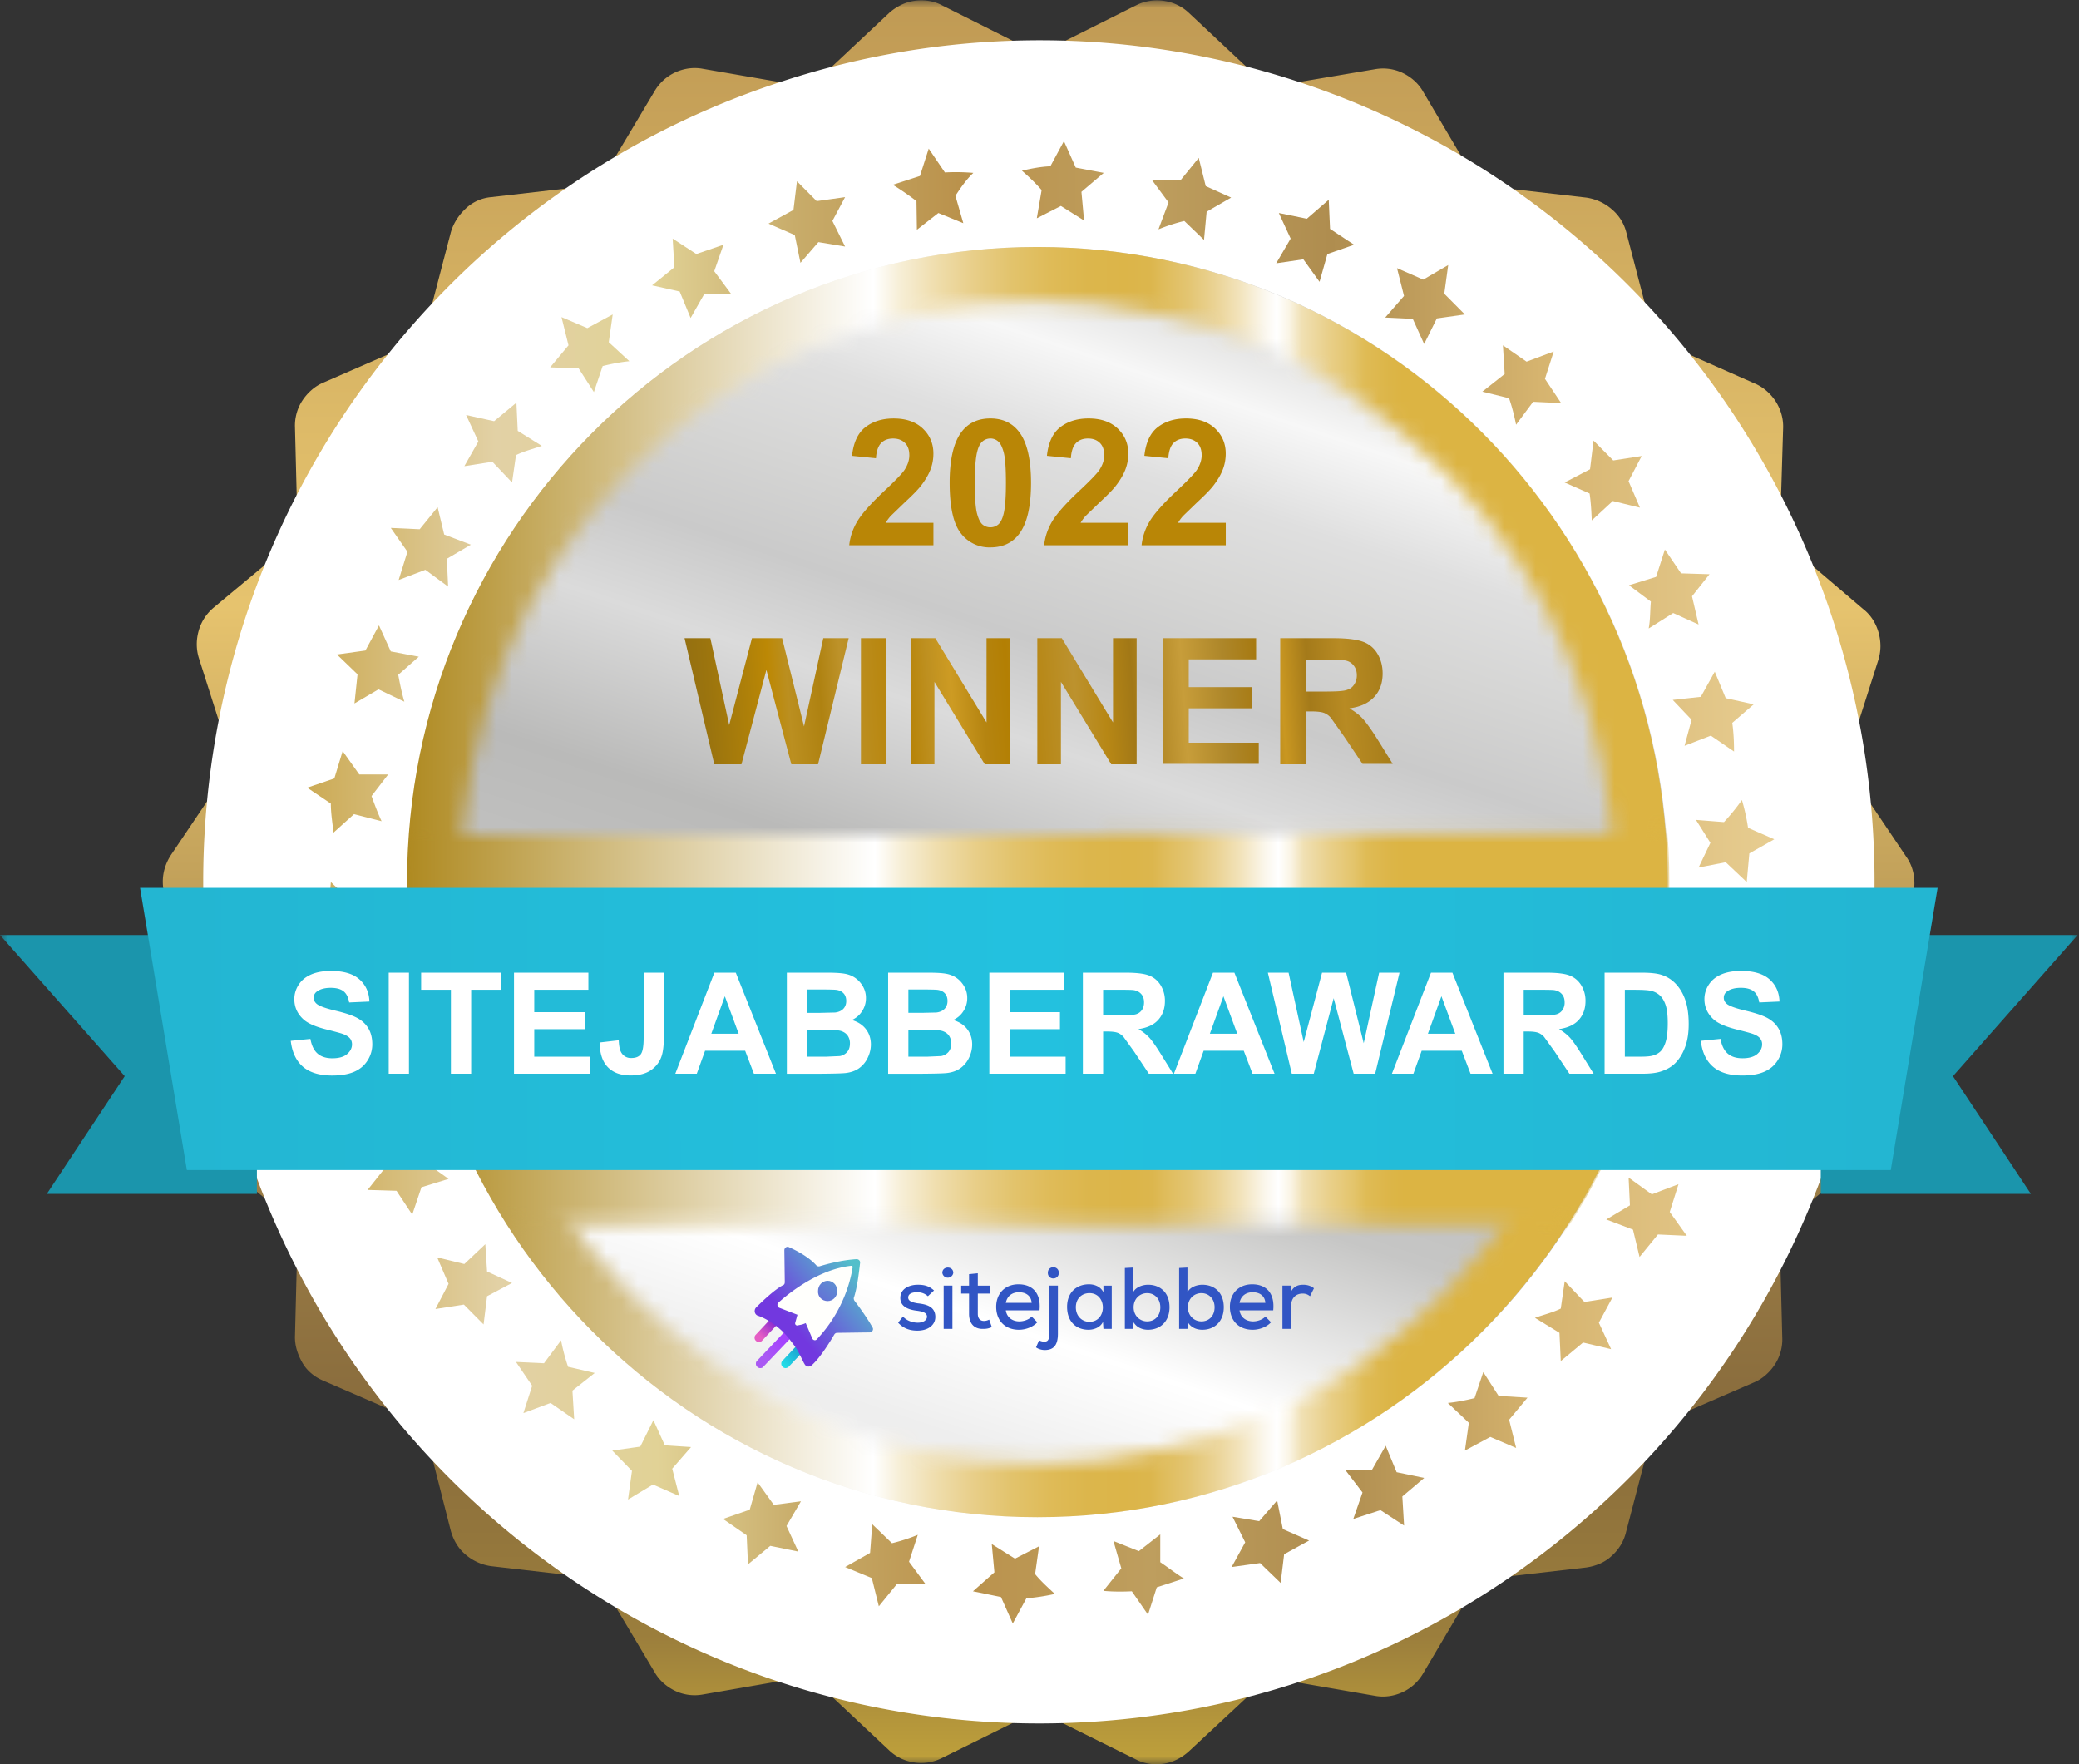 <svg xmlns="http://www.w3.org/2000/svg" xmlns:xlink="http://www.w3.org/1999/xlink" width="132" height="112" fill="none" xmlns:v="https://vecta.io/nano"><rect width="100%" height="100%" fill="#333333" stroke="none"/><g clip-path="url(#S)"><mask id="A" maskUnits="userSpaceOnUse" x="0" y="0" width="132" height="112"><path d="M132 0H0V112H132V0Z" fill="#fff"/></mask><g mask="url(#A)"><path d="M67.251 109.284l4.863 2.408c.528.28 1.139.364 1.751.28.584-.084 1.139-.364 1.584-.756l4.002-3.724c.334-.308.75-.532 1.167-.672.445-.14.889-.168 1.334-.084l5.336.924c.584.112 1.195.028 1.751-.224a2.97 2.97 0 0 0 1.306-1.176l2.779-4.704c.222-.392.556-.728.945-.98s.834-.42 1.278-.448l5.363-.616c.584-.084 1.167-.308 1.612-.728.445-.392.778-.924.917-1.512l1.39-5.32c.111-.448.333-.868.639-1.204s.667-.616 1.083-.812l4.975-2.156c.556-.224 1.028-.644 1.361-1.148a2.92 2.92 0 0 0 .473-1.736l-.139-5.488c0-.476.083-.924.278-1.344a3.16 3.16 0 0 1 .834-1.092L118.3 73.5a3.09 3.09 0 0 0 .973-1.484c.166-.56.166-1.204-.028-1.792l-1.668-5.236c-.139-.448-.166-.924-.111-1.372s.223-.896.5-1.288l3.057-4.536a3.09 3.09 0 0 0 .528-1.708c0-.616-.166-1.204-.528-1.708l-3.057-4.536a3.47 3.47 0 0 1-.5-1.288c-.055-.448-.028-.924.111-1.372l1.668-5.236c.194-.588.194-1.204.028-1.792s-.501-1.12-.973-1.484l-4.141-3.528c-.361-.28-.639-.672-.833-1.092a3.23 3.23 0 0 1-.278-1.344l.166-5.488c.028-.616-.138-1.204-.472-1.736-.333-.504-.806-.924-1.362-1.148l-5.002-2.212a2.59 2.59 0 0 1-1.084-.812c-.305-.364-.528-.756-.639-1.204l-1.389-5.32c-.139-.588-.473-1.12-.945-1.512a3.15 3.15 0 0 0-1.612-.728l-5.363-.616c-.445-.056-.889-.196-1.278-.448a3.17 3.17 0 0 1-.945-.98l-2.779-4.704c-.306-.532-.778-.924-1.306-1.176a2.89 2.89 0 0 0-1.751-.224l-5.308.896c-.445.084-.917.056-1.362-.084s-.834-.364-1.167-.672L75.476.812c-.445-.42-1.001-.672-1.584-.756s-1.195 0-1.751.28l-4.863 2.436c-.417.196-.861.308-1.306.308s-.917-.112-1.306-.308L59.803.336c-.528-.28-1.139-.364-1.751-.28-.584.084-1.139.364-1.584.756l-3.974 3.724c-.334.308-.75.56-1.167.672s-.889.168-1.362.084l-5.336-.924c-.584-.112-1.195-.028-1.751.224a2.97 2.97 0 0 0-1.306 1.176l-2.807 4.704c-.222.392-.556.728-.945.98s-.806.42-1.278.448l-5.363.616a2.68 2.68 0 0 0-1.612.728c-.445.42-.778.924-.945 1.512l-1.389 5.32c-.111.448-.333.868-.639 1.232s-.667.616-1.084.812l-4.946 2.156c-.556.224-1.028.644-1.362 1.148s-.5 1.12-.472 1.736l.139 5.488c0 .476-.083.924-.278 1.344s-.473.784-.834 1.092l-4.168 3.472c-.473.392-.806.896-.973 1.484s-.167 1.204.028 1.792l1.667 5.236c.139.448.167.896.111 1.372a2.84 2.84 0 0 1-.5 1.288l-3.057 4.536c-.333.504-.528 1.092-.528 1.708s.195 1.204.528 1.708l3.057 4.536a3.46 3.46 0 0 1 .5 1.288c.056.448.028.924-.111 1.372l-1.667 5.236c-.194.588-.194 1.204-.028 1.792s.5 1.12.973 1.484l4.168 3.472c.361.308.639.672.834 1.092s.278.896.278 1.344l-.139 5.488c-.028.616.167 1.204.472 1.736s.806.924 1.362 1.148l4.974 2.156a2.59 2.59 0 0 1 1.084.812c.306.336.528.756.639 1.204l1.362 5.348c.167.588.472 1.12.945 1.512a3.15 3.15 0 0 0 1.612.728l5.363.616a3.49 3.49 0 0 1 1.278.448c.389.252.695.588.945.98l2.807 4.704c.306.532.778.924 1.306 1.176a2.89 2.89 0 0 0 1.751.224l5.336-.924c.445-.084.917-.056 1.362.084s.834.364 1.167.672l3.974 3.724c.445.42 1 .672 1.584.756s1.195 0 1.751-.28l4.863-2.408c.417-.196.861-.308 1.306-.308.417.056.889.168 1.278.392z" fill="url(#E)"/><path d="M115.049 67.48c-2.279 9.856-7.42 18.816-14.784 25.704s-16.591 11.424-26.512 12.964-20.092.112-29.179-4.2a50.68 50.68 0 0 1-21.87-19.936c-5.141-8.68-7.614-18.732-7.058-28.84s4.085-19.796 10.171-27.86S40.212 11.2 49.743 7.952C59.247 4.676 69.502 4.34 79.2 7c12.561 3.444 23.343 11.676 30.013 22.96 6.697 11.284 8.781 24.724 5.836 37.52z" stroke="#fff" stroke-width="5.333" stroke-miterlimit="10"/><path d="M114.131 55.552a53.2 53.2 0 0 1-.333 5.936c-.25 2.156-.639 4.312-1.195 6.412l-.75 2.66c-.501 1.624-1.112 3.192-1.779 4.76-4.224 9.772-11.505 17.892-20.703 23.072a47.72 47.72 0 0 1-30.263 5.656c-10.421-1.512-20.092-6.468-27.484-14.056-7.392-7.616-12.116-17.472-13.45-28.056-.25-1.988-.389-4.004-.389-6.02.083-12.852 5.169-25.144 14.173-34.216 8.976-9.072 21.148-14.196 33.82-14.224 12.7-.056 24.872 4.984 33.931 13.972 9.06 9.016 14.228 21.252 14.423 34.104z" fill="#fff"/><path d="M65.889 96.32c-22.065 0-40.017-18.088-40.017-40.32s17.952-40.32 40.017-40.32S105.906 33.768 105.906 56 87.954 96.32 65.889 96.32z" fill="url(#F)"/><mask id="B" maskUnits="userSpaceOnUse" x="23" y="13" width="85" height="86"><path d="M105.128 56c0 21.7-17.424 39.396-38.933 39.564h-.334c-21.648 0-39.266-17.752-39.266-39.564s17.619-39.564 39.266-39.564S105.128 34.188 105.128 56z" stroke="#000" stroke-width="5.333"/></mask><g mask="url(#B)"><path d="M65.861 96.32c-22.065 0-40.017-18.088-40.017-40.32s17.952-40.32 40.017-40.32S105.878 33.768 105.878 56 87.926 96.32 65.861 96.32z" fill="url(#G)"/></g><mask id="C" maskUnits="userSpaceOnUse" x="25" y="15" width="81" height="82"><path d="M65.889 96.32c-22.065 0-40.017-18.088-40.017-40.32s17.952-40.32 40.017-40.32S105.906 33.768 105.906 56 87.954 96.32 65.889 96.32z" fill="url(#H)"/></mask><g mask="url(#C)"><mask id="D" maskUnits="userSpaceOnUse" x="4" y="52" width="124" height="26"><path d="M11.116 74.424l.111.616H120.69l.111-.616 2.973-17.92.139-.868H8.031l.139.868 2.946 17.92z" stroke="#bd9957" stroke-width="5.333"/></mask><g mask="url(#D)"><path d="M65.972 96.32c-22.065 0-40.017-18.088-40.017-40.32s17.952-40.32 40.017-40.32S105.989 33.768 105.989 56 88.037 96.32 65.972 96.32z" fill="url(#I)"/></g></g><path d="M110.713 59.136l-1.306 1.176-1.751-.448c.25.532.445 1.064.639 1.596l-1.056 1.372h1.807l1.056 1.484.528-1.736 1.723-.644-1.501-1.008c0-.588-.083-1.204-.139-1.792zm-1.334 8.204l-1.528.924-1.64-.784c.167.56.306 1.12.389 1.708l-1.306 1.148 1.779.336.75 1.652.861-1.624 1.807-.252-1.306-1.26.194-1.848zm-2.807 7.84l-1.695.644-1.473-1.064.084 1.764-1.501.896 1.695.644.417 1.736 1.167-1.428 1.834.084-1.083-1.512.555-1.764zm-5.974 7.476l-1.251-1.316-.25 1.736c-.5.252-1.111.392-1.639.588l1.556.952.083 1.792 1.417-1.176 1.779.42-.778-1.68.861-1.596-1.778.28zm-5.447 5.964l-.973-1.512-.556 1.652c-.556.14-1.139.252-1.695.308l1.334 1.26-.25 1.764 1.612-.868 1.64.7-.445-1.792 1.167-1.4-1.834-.112zm-6.475 4.844l-.695-1.68-.861 1.512h-1.723l1.112 1.456-.584 1.68 1.723-.56 1.501.98-.111-1.848 1.389-1.176-1.751-.364zm-7.587 1.792l-1.139 1.316-1.695-.28.806 1.624-.862 1.568 1.806-.252 1.306 1.26.222-1.82 1.584-.868-1.667-.728-.361-1.82zm-7.42 2.156l-1.362 1.064-1.612-.644.5 1.736-1.139 1.428c.611.056 1.195.056 1.806.028l1.028 1.484.556-1.736 1.723-.56c-.5-.308-1-.7-1.501-1.036v-1.764zm-7.698.756l-1.528.784-1.473-.924.167 1.792-1.362 1.204 1.779.364.75 1.68.862-1.596c.611-.056 1.195-.14 1.806-.28-.445-.42-.861-.784-1.25-1.26l.25-1.764zm-7.698-.728a11.21 11.21 0 0 1-1.64.532l-1.251-1.204-.139 1.82-1.584.896 1.695.7.445 1.792 1.139-1.4h1.834l-1.056-1.428.556-1.708zm-9.143-1.904l-1.028-1.428-.5 1.736-1.695.588 1.501 1.036.083 1.848 1.417-1.176 1.779.364-.75-1.624.917-1.568-1.723.224zm-6.92-3.78l-.723-1.596-.834 1.68-1.779.252 1.251 1.288-.25 1.82 1.584-.952 1.667.728-.445-1.736 1.195-1.372-1.667-.112zm-6.142-4.984a12.5 12.5 0 0 1-.445-1.68l-1.084 1.456-1.779-.084 1.028 1.512-.556 1.736 1.723-.644 1.501 1.036-.111-1.82 1.417-1.12-1.695-.392zm-5.252-7.784l-1.334 1.26-1.723-.42.723 1.68-.834 1.596 1.806-.28 1.25 1.26.222-1.792 1.584-.84-1.584-.728-.111-1.736zm-3.752-5.152l.139-1.708-1.556.952-1.612-.728.417 1.792-1.111 1.4 1.834.056 1 1.512.584-1.736 1.723-.532-1.417-1.008zm-1.39-6.244l-1.167-1.26.445-1.652-1.667.644c-.528-.308-1-.644-1.473-1.008a13.33 13.33 0 0 0 .111 1.82l-1.362 1.176 1.779.392.695 1.68.889-1.624 1.751-.168zm-4.335-6.384a13.87 13.87 0 0 1 1.139-1.4l1.778.14-.917-1.456.75-1.568-1.751.336L21.009 56l-.167 1.82-1.584.896 1.667.728a10.14 10.14 0 0 0 .417 1.764zm-.167-8.344l1.306-1.176 1.751.448c-.25-.532-.445-1.064-.639-1.596l1.056-1.372h-1.834l-1.056-1.484-.528 1.736-1.723.588 1.501 1.008c0 .644.111 1.26.167 1.848zm1.334-8.204l1.528-.896 1.64.784c-.167-.56-.278-1.12-.389-1.708l1.306-1.148-1.779-.336-.75-1.652-.861 1.596-1.806.252 1.306 1.26-.195 1.848zm2.807-7.84l1.695-.644 1.445 1.064-.083-1.764 1.528-.896-1.695-.644-.417-1.736-1.139 1.4-1.834-.084 1.056 1.512-.556 1.792zm7.559-9.464l-.083-1.792-1.417 1.176-1.778-.392.778 1.68-.889 1.568 1.778-.28 1.25 1.316.25-1.736c.5-.252 1.084-.392 1.64-.588l-1.528-.952zm5.78-5.628l.25-1.764-1.612.868-1.639-.7.445 1.792-1.167 1.4 1.806.056.973 1.512.556-1.652c.556-.14 1.139-.252 1.695-.308l-1.306-1.204zm6.697-4.508l.584-1.68-1.723.588-1.501-.98.111 1.82-1.417 1.148 1.751.392.695 1.68.861-1.512h1.723l-1.084-1.456zm8.309-4.704l-1.806.252-1.251-1.26-.222 1.82-1.584.868 1.667.728.361 1.764 1.139-1.316 1.695.28-.806-1.624.806-1.512zm8.142-1.54a12.97 12.97 0 0 0-1.806-.028l-1.028-1.512-.556 1.736-1.723.56c.5.308 1.028.672 1.501 1.036l.028 1.82 1.362-1.064 1.584.644-.5-1.736c.361-.56.722-1.064 1.139-1.456zm8.281 0l-1.779-.336-.75-1.68-.861 1.596c-.611.028-1.195.14-1.806.28.445.392.862.784 1.251 1.232l-.306 1.792 1.528-.784 1.473.924-.167-1.82 1.417-1.204zm6.475.84l-.445-1.792-1.139 1.4h-1.834l1.056 1.428-.639 1.708a11.21 11.21 0 0 1 1.64-.532l1.251 1.204.167-1.792 1.556-.896-1.612-.728zm7.892 2.716l-.083-1.848-1.389 1.204-1.779-.364.75 1.624-.917 1.568 1.723-.252 1.028 1.428.5-1.764 1.695-.588-1.528-1.008zm7.253 4.116l.25-1.82-1.584.924-1.667-.728.445 1.764-1.195 1.372 1.751.084.722 1.596.806-1.624 1.778-.252-1.306-1.316zm6.392 5.404l.556-1.736-1.723.644-1.501-1.036.111 1.82-1.417 1.12 1.695.42c.195.56.333 1.12.445 1.68l1.084-1.456 1.778.084-1.028-1.54zm2.973 8.988l1.334-1.232 1.723.42-.723-1.68.834-1.596-1.806.28-1.251-1.26-.222 1.82-1.612.84 1.584.7c.084.56.111 1.12.139 1.708zm3.752 5.152c-.056.588-.028 1.12-.139 1.708l1.556-.98 1.612.728-.417-1.792 1.111-1.4-1.806-.056-1.028-1.512-.556 1.736-1.723.532 1.39 1.036zm1.389 6.244l1.195 1.26-.445 1.652 1.668-.644 1.473 1.008c0-.616-.028-1.232-.112-1.82l1.362-1.176-1.778-.392-.695-1.68-.889 1.596-1.779.196zm3.363 10.304l1.334 1.26.166-1.82 1.584-.896-1.667-.728a12.37 12.37 0 0 0-.389-1.764c-.361.504-.723.952-1.14 1.4l-1.778-.14.917 1.456-.75 1.568 1.723-.336z" fill="url(#J)"/><path d="M49.882 86.856a.25.25 0 0 1-.195-.084c-.056-.056-.083-.112-.083-.196s.028-.14.083-.196l1.028-1.092a.25.25 0 0 1 .194-.084.25.25 0 0 1 .194.084c.056.056.083.112.083.196s-.028.14-.083.196l-1.028 1.092a.3.3 0 0 1-.194.084z" fill="url(#K)"/><path d="M48.187 85.204c-.083 0-.139-.028-.195-.084s-.083-.112-.083-.196.028-.14.083-.196l.945-1.008c.056-.056.111-.084.195-.084a.25.25 0 0 1 .194.084c.056.056.083.112.083.196s-.028.14-.083.196l-.945 1.008c-.056.056-.111.084-.194.084z" fill="url(#L)"/><path d="M48.27 86.856a.25.25 0 0 1-.194-.084c-.056-.056-.083-.112-.083-.196s.028-.14.083-.196l1.917-2.016c.056-.056.111-.084.195-.084s.139.028.194.084c.111.112.111.28 0 .392l-1.918 2.016c-.028.056-.111.084-.194.084z" fill="url(#M)"/><path d="M49.438 82.74c.611-.56 2.529-2.128 4.641-2.352a.12.12 0 0 1 .111.112c-.083.532-.472 2.66-2.279 4.564-.083.084-.222.056-.278-.056l-.417-.98-.528.14a.13.13 0 0 1-.167-.168l.139-.504-1.167-.448c-.111-.056-.139-.224-.056-.308z" fill="url(#N)"/><path d="M55.218 84.588l-2.056.028c-.083 0-.139.028-.195.112-.195.336-.889 1.484-1.445 1.96-.139.112-.334.084-.417-.056-.028-.028-.028-.056-.055-.084l-.389-.784c-.139-.252-.445-.616-.611-.84a4.66 4.66 0 0 0-.861-.812c-.417-.308-.806-.504-1.084-.588-.194-.084-.25-.336-.111-.504.445-.448 1.223-1.176 1.723-1.428.083-.028.111-.112.111-.196l-.028-2.016c0-.168.167-.28.306-.196.445.196 1.251.616 1.723 1.148.056.056.139.084.222.056.361-.112 1.362-.392 2.334-.448.139 0 .25.112.222.252-.056.476-.167 1.512-.389 2.184-.028.056 0 .14.028.196.222.28.834 1.12 1.139 1.68.111.14 0 .336-.167.336z" fill="url(#O)"/><path d="M50.938 84.084l-.278.056a.13.13 0 0 1-.167-.168l.139-.504-1.167-.448c-.111-.056-.139-.224-.056-.308.611-.56 2.529-2.128 4.641-2.352.056 0 .111.056.083.112-.083.532-.472 2.66-2.279 4.564-.083.084-.222.056-.278-.056l-.417-.98-.222.084z" fill="#fffffc"/><path d="M52.55 82.6c.334 0 .611-.28.611-.644s-.278-.644-.611-.644-.611.28-.611.644c-.028.364.25.644.611.644z" fill="url(#P)"/><path d="M58.914 82.292c-.222-.196-.445-.252-.695-.252-.334 0-.556.112-.556.336s.25.308.584.364c.5.056 1.139.168 1.139.868 0 .504-.445.868-1.139.868-.445 0-.861-.112-1.223-.504l.306-.392c.25.28.639.392.945.392.278 0 .556-.112.583-.364 0-.252-.222-.336-.611-.392-.5-.056-1.084-.224-1.084-.812 0-.616.611-.84 1.112-.84.417 0 .722.084 1.028.364l-.389.364zm1.612-1.484a.35.35 0 0 1-.695 0c0-.448.695-.448.695 0zm-.611.812v2.744h.556V81.62h-.556zm2.168-.784v.784h.778v.504h-.778v1.288c0 .28.139.448.389.448.111 0 .222-.028.333-.084l.167.476c-.195.084-.334.112-.528.112-.584.028-.917-.336-.917-.952v-1.288h-.5v-.504h.5v-.728l.556-.056zm1.779 2.352c.056.42.389.7.861.7.278 0 .611-.112.778-.308l.361.364c-.278.308-.75.476-1.167.476-.889 0-1.445-.588-1.445-1.456 0-.84.556-1.428 1.417-1.428s1.445.532 1.334 1.652h-2.14zm1.64-.476c-.028-.42-.334-.672-.806-.672-.417 0-.75.224-.834.672h1.64zm1.667-1.092v3.052c0 .7-.25 1.036-.834 1.036-.194 0-.389-.056-.556-.168l.194-.448c.111.056.222.084.334.084.278 0 .306-.196.306-.504V81.62h.556zm-.639-.812c0 .476.695.476.695 0s-.695-.476-.695 0zm3.529.812h.528v2.744h-.528l-.028-.448c-.167.364-.584.504-.917.504-.778 0-1.362-.504-1.362-1.456 0-.924.611-1.428 1.389-1.428.389 0 .75.168.917.504v-.42zm-1.751 1.372c0 .56.389.924.861.924 1.139 0 1.139-1.82 0-1.82-.472 0-.861.336-.861.896zm3.64-2.52v1.568c.167-.336.611-.476.945-.476.778 0 1.362.504 1.362 1.428 0 .896-.584 1.428-1.362 1.428-.361 0-.722-.14-.917-.476l-.028.42h-.528V80.5l.528-.028zm.028 2.52c0 .532.389.896.861.896s.834-.336.834-.896-.389-.896-.834-.896c-.472 0-.861.364-.861.896zm3.418-2.52v1.568c.167-.336.611-.476.945-.476.778 0 1.362.504 1.362 1.428 0 .896-.584 1.428-1.362 1.428-.361 0-.722-.14-.917-.476l-.028.42h-.528V80.5l.528-.028zm.028 2.52c0 .532.389.896.861.896s.834-.336.834-.896-.389-.896-.834-.896c-.472 0-.861.364-.861.896zm3.279.196c.056.42.389.7.861.7.278 0 .611-.112.778-.308l.361.364c-.278.308-.75.476-1.167.476-.889 0-1.445-.588-1.445-1.456 0-.84.556-1.428 1.417-1.428s1.445.532 1.334 1.652H78.7zm1.64-.476c-.028-.42-.334-.672-.806-.672-.417 0-.75.224-.834.672h1.64zm1.612-1.092l.028.364c.195-.364.5-.42.778-.42.25 0 .5.084.667.224l-.25.504c-.139-.112-.278-.168-.472-.168-.389 0-.723.252-.723.756v1.484h-.556V81.62h.528z" fill="#3155c4"/><path d="M45.353 48.524l-1.89-8.008h1.64l1.195 5.516 1.445-5.516h1.917l1.389 5.6 1.223-5.6h1.612l-1.945 8.008h-1.695l-1.584-5.992-1.584 5.992h-1.723zm9.309 0v-8.008h1.612v8.008h-1.612zm3.168 0v-8.008h1.556l3.251 5.348v-5.348h1.501v8.008h-1.612l-3.196-5.236v5.236H57.83zm8.031 0v-8.008h1.556l3.251 5.348v-5.348h1.501v8.008h-1.612l-3.196-5.236v5.236h-1.501zm8.003 0v-8.008h5.891v1.344h-4.279v1.764h4.002v1.344h-4.002v2.184h4.446v1.344h-6.058v.028zm7.42 0v-8.008h3.39c.861 0 1.473.084 1.862.224a1.74 1.74 0 0 1 .917.756c.222.364.334.784.334 1.26 0 .588-.167 1.092-.528 1.484s-.889.644-1.584.728c.334.196.639.42.862.672s.528.672.917 1.288l.973 1.568h-1.918l-1.167-1.736-.834-1.176a1.06 1.06 0 0 0-.472-.336c-.167-.056-.445-.084-.806-.084h-.334v3.36h-1.612zm1.612-4.62h1.195c.778 0 1.251-.028 1.445-.112.195-.056.334-.168.445-.336a1.04 1.04 0 0 0 .167-.588c0-.28-.083-.476-.222-.644s-.334-.28-.611-.308c-.139-.028-.528-.028-1.167-.028h-1.251v2.016z" fill="url(#Q)"/><path d="M131.917 59.36h-16.313v16.436h13.339l-4.946-7.476 7.92-8.96zM0 59.36h16.312v16.436H2.973L7.92 68.32 0 59.36z" fill="#1b95ac"/><path d="M11.866 74.284l-2.974-17.92h114.131l-2.974 17.92H11.866z" fill="url(#R)"/><path d="M18.458 66.079l1.251-.123c.075.423.227.734.456.932s.543.298.934.298c.414 0 .726-.088.934-.263s.317-.385.317-.621c0-.152-.045-.28-.135-.385s-.24-.201-.46-.28c-.151-.053-.494-.146-1.03-.28-.689-.172-1.173-.384-1.451-.635-.391-.353-.586-.783-.586-1.291 0-.327.091-.632.274-.915s.45-.503.795-.652.766-.223 1.256-.223c.799 0 1.401.176 1.803.53s.618.824.639 1.413l-1.286.057c-.055-.33-.174-.566-.356-.709s-.45-.219-.812-.219c-.374 0-.666.077-.878.232-.136.099-.204.232-.204.398 0 .152.064.281.191.389.162.137.556.28 1.182.429s1.088.303 1.386.464.536.375.704.652.256.614.256 1.02a1.9 1.9 0 0 1-.304 1.033c-.203.321-.489.56-.86.718s-.833.232-1.386.232c-.805 0-1.424-.187-1.855-.56s-.689-.923-.773-1.641zm6.222 2.087v-6.415h1.286v6.415H24.68zm3.949 0v-5.33h-1.89v-1.085h5.062v1.085h-1.886v5.33h-1.286zm4.006 0v-6.415h4.723v1.085h-3.437v1.422h3.198v1.081h-3.198v1.746h3.559v1.081h-4.845zm8.233-6.415h1.282v4.061c0 .531-.046.939-.139 1.225-.124.373-.35.674-.678.901s-.759.337-1.295.337c-.629 0-1.112-.177-1.451-.53s-.51-.877-.513-1.562l1.212-.14c.014.367.068.627.161.779a.69.69 0 0 0 .634.346c.287 0 .489-.082.608-.245s.178-.509.178-1.028v-4.144zm8.399 6.415h-1.399l-.556-1.457h-2.546l-.526 1.457h-1.364l2.481-6.415h1.36l2.55 6.415zM46.9 65.628l-.878-2.38-.86 2.38H46.9zm3.059-3.877h2.546c.504 0 .879.022 1.125.066s.47.128.664.263.361.313.491.538a1.45 1.45 0 0 1 .196.748 1.49 1.49 0 0 1-.243.827c-.159.251-.377.439-.652.565.388.114.686.308.895.582s.313.597.313.967c0 .292-.068.576-.204.853a1.71 1.71 0 0 1-.552.661c-.232.163-.518.264-.86.302-.214.023-.732.038-1.551.044h-2.168v-6.415zm1.286 1.068v1.483h.843l.934-.022c.22-.026.393-.102.517-.228s.191-.296.191-.503c0-.198-.055-.359-.165-.481s-.268-.201-.482-.228c-.127-.014-.494-.022-1.099-.022h-.739zm0 2.551v1.715h1.19l.882-.039a.79.79 0 0 0 .465-.254c.122-.137.182-.319.182-.547a.84.84 0 0 0-.139-.49c-.093-.135-.227-.232-.404-.293s-.553-.092-1.138-.092h-1.038zm5.144-3.619h2.546c.504 0 .879.022 1.125.066s.471.128.665.263.361.313.491.538a1.45 1.45 0 0 1 .196.748 1.49 1.49 0 0 1-.243.827c-.159.251-.377.439-.652.565.388.114.686.308.895.582s.313.597.313.967c0 .292-.068.576-.204.853a1.71 1.71 0 0 1-.552.661c-.232.163-.518.264-.86.302-.214.023-.732.038-1.551.044h-2.168v-6.415zm1.286 1.068v1.483h.843l.934-.022c.22-.026.393-.102.517-.228s.191-.296.191-.503c0-.198-.055-.359-.165-.481s-.268-.201-.482-.228c-.127-.014-.494-.022-1.099-.022h-.739zm0 2.551v1.715h1.191l.882-.039a.79.79 0 0 0 .465-.254c.122-.137.182-.319.182-.547a.84.84 0 0 0-.139-.49c-.093-.135-.227-.232-.404-.293s-.553-.092-1.138-.092h-1.038zm5.14 2.796v-6.415h4.723v1.085h-3.437v1.422h3.198v1.081h-3.198v1.746h3.558v1.081h-4.844zm5.939 0v-6.415h2.707c.681 0 1.175.058 1.482.175s.558.318.743.613a1.86 1.86 0 0 1 .278 1.011c0 .481-.141.879-.421 1.194s-.701.509-1.26.591c.278.163.507.343.686.538s.427.543.734 1.041l.778 1.252h-1.538l-.93-1.396-.678-.941c-.122-.131-.251-.22-.387-.267s-.352-.075-.647-.075h-.261v2.678h-1.286zm1.286-3.702h.951c.617 0 1.002-.026 1.156-.079s.274-.143.361-.271.13-.289.13-.481c0-.216-.058-.389-.174-.521s-.274-.219-.482-.254c-.104-.015-.417-.022-.938-.022H70.04v1.628zm10.884 3.702h-1.399l-.556-1.457h-2.546l-.525 1.457h-1.364l2.481-6.415h1.36l2.55 6.415zm-2.368-2.538l-.878-2.38-.86 2.38h1.738zm3.463 2.538l-1.52-6.415h1.316l.96 4.406 1.165-4.406h1.529l1.117 4.481.978-4.481h1.295l-1.547 6.415h-1.365l-1.269-4.796-1.264 4.796h-1.395zm12.748 0h-1.399l-.556-1.457h-2.546l-.526 1.457h-1.364l2.481-6.415h1.36l2.55 6.415zm-2.368-2.538l-.878-2.38-.86 2.38h1.738zm3.059 2.538v-6.415h2.707c.681 0 1.175.058 1.481.175s.557.318.743.613a1.86 1.86 0 0 1 .278 1.011c0 .481-.141.879-.422 1.194s-.701.509-1.26.591c.278.163.507.343.687.538s.427.543.734 1.041l.778 1.252h-1.538l-.93-1.396-.678-.941c-.122-.131-.251-.22-.387-.267s-.352-.075-.647-.075h-.261v2.678h-1.286zm1.286-3.702h.951c.617 0 1.002-.026 1.156-.079s.274-.143.361-.271a.84.84 0 0 0 .13-.481c0-.216-.058-.389-.174-.521s-.274-.219-.482-.254c-.104-.015-.417-.022-.938-.022h-1.004v1.628zm5.135-2.713h2.351c.53 0 .934.041 1.212.122a2.12 2.12 0 0 1 .96.591c.267.283.469.63.608 1.041s.209.913.209 1.514c0 .528-.065.983-.196 1.365-.159.467-.386.844-.682 1.133-.223.219-.524.39-.903.512-.284.09-.664.136-1.139.136h-2.42v-6.415zm1.286 1.085v4.249h.96c.36 0 .619-.02.778-.061.209-.053.381-.141.517-.267s.252-.331.339-.617.13-.681.13-1.177-.043-.877-.13-1.142-.209-.472-.365-.621a1.22 1.22 0 0 0-.595-.302c-.18-.041-.532-.061-1.056-.061h-.578zm4.823 3.242l1.251-.123c.076.423.228.734.457.932s.543.298.934.298c.414 0 .725-.088.934-.263s.317-.385.317-.621a.57.57 0 0 0-.135-.385c-.087-.108-.24-.201-.46-.28-.151-.053-.494-.146-1.03-.28-.689-.172-1.173-.384-1.451-.635-.391-.353-.587-.783-.587-1.291a1.65 1.65 0 0 1 .274-.915c.185-.286.45-.503.795-.652s.766-.223 1.256-.223c.799 0 1.4.176 1.803.53s.618.824.639 1.413l-1.286.057c-.056-.33-.174-.566-.357-.709s-.45-.219-.812-.219c-.374 0-.666.077-.878.232a.47.47 0 0 0-.204.398c0 .152.064.281.191.389.162.137.556.28 1.182.429s1.087.303 1.386.464.536.375.704.652.256.614.256 1.02c0 .368-.101.712-.304 1.033s-.49.56-.86.718-.833.232-1.386.232c-.806 0-1.424-.187-1.856-.56s-.689-.923-.773-1.641z" fill="#fff"/><path d="M59.265 33.189v1.427h-5.346c.058-.54.231-1.05.521-1.531s.861-1.126 1.715-1.925c.688-.645 1.109-1.083 1.265-1.312.21-.317.315-.631.315-.941 0-.343-.092-.605-.277-.787s-.432-.279-.755-.279-.572.097-.76.29-.297.514-.326.962l-1.52-.153c.091-.846.375-1.453.852-1.821s1.075-.552 1.791-.552c.785 0 1.402.213 1.851.64s.673.957.673 1.592c0 .361-.065.705-.195 1.034s-.329.665-.608 1.023c-.185.237-.517.578-.999 1.023l-.917.886c-.127.146-.23.288-.309.426h3.029zm3.615-6.623c.771 0 1.373.277 1.807.831.517.656.776 1.744.776 3.265s-.261 2.607-.782 3.27c-.43.547-1.031.82-1.802.82a2.27 2.27 0 0 1-1.873-.897c-.474-.601-.711-1.672-.711-3.21 0-1.509.261-2.596.782-3.259.43-.547 1.031-.82 1.802-.82zm0 1.274a.75.75 0 0 0-.494.18c-.145.117-.257.328-.336.634-.105.397-.158 1.066-.158 2.007s.047 1.588.141 1.941.212.584.353.7.309.175.494.175.349-.058.494-.175.257-.334.337-.64c.105-.394.158-1.061.158-2.001s-.047-1.586-.141-1.936-.213-.589-.358-.706a.73.73 0 0 0-.489-.18zm8.76 5.348v1.427h-5.346c.058-.54.231-1.05.521-1.531s.861-1.126 1.715-1.925c.688-.645 1.109-1.083 1.265-1.312.21-.317.315-.631.315-.941 0-.343-.092-.605-.277-.787s-.432-.279-.755-.279-.572.097-.76.29-.297.514-.326.962l-1.52-.153c.09-.846.374-1.453.852-1.821s1.075-.552 1.791-.552c.785 0 1.402.213 1.851.64s.673.957.673 1.592c0 .361-.065.705-.195 1.034s-.329.665-.608 1.023c-.184.237-.517.578-.999 1.023l-.917.886c-.126.146-.23.288-.309.426h3.028zm6.188 0v1.427h-5.346c.058-.54.232-1.05.521-1.531s.861-1.126 1.715-1.925c.688-.645 1.109-1.083 1.264-1.312.21-.317.315-.631.315-.941 0-.343-.092-.605-.277-.787s-.432-.279-.755-.279-.572.097-.76.29-.297.514-.326.962l-1.52-.153c.091-.846.375-1.453.852-1.821s1.075-.552 1.791-.552c.785 0 1.402.213 1.851.64s.673.957.673 1.592c0 .361-.065.705-.195 1.034s-.329.665-.608 1.023c-.184.237-.517.578-.998 1.023l-.917.886c-.127.146-.23.288-.309.426h3.029z" fill="#b98606"/></g></g><defs><linearGradient id="E" x1="65.954" y1="112" x2="65.954" y2="0" xlink:href="#T"><stop stop-color="#bfa13b"/><stop offset=".031" stop-color="#b1933b"/><stop offset=".073" stop-color="#9b7e3c"/><stop offset=".162" stop-color="#8e713c"/><stop offset=".208" stop-color="#8a6d3d"/><stop offset=".313" stop-color="#997b45"/><stop offset=".5" stop-color="#c2a15a"/><stop offset=".656" stop-color="#e6c36e"/><stop offset=".76" stop-color="#ddba68"/><stop offset=".932" stop-color="#c7a259"/><stop offset="1" stop-color="#c09a54"/></linearGradient><linearGradient id="F" x1="32.021" y1="158.258" x2="96.903" y2="-34.661" xlink:href="#T"><stop offset=".041" stop-color="#6f6e6c"/><stop offset=".202" stop-color="#fefefe"/><stop offset=".357" stop-color="#eee"/><stop offset=".395" stop-color="#fff"/><stop offset=".454" stop-color="#c6c6c5"/><stop offset=".52" stop-color="#babab9"/><stop offset=".57" stop-color="#dbdbdb"/><stop offset=".6" stop-color="#cacaca"/><stop offset=".63" stop-color="#d5d5d4"/><stop offset=".66" stop-color="#dfdfdf"/><stop offset=".69" stop-color="#f7f7f7"/><stop offset=".72" stop-color="#dadad9"/><stop offset=".74" stop-color="#c3c3c3"/><stop offset=".77" stop-color="#b6b6b5"/><stop offset=".793" stop-color="#b2b2b1"/></linearGradient><linearGradient id="G" x1="25.845" y1="56" x2="105.879" y2="56" xlink:href="#T"><stop stop-color="#af8a21"/><stop offset=".37" stop-color="#fff"/><stop offset=".39" stop-color="#f7efd8"/><stop offset=".42" stop-color="#efddac"/><stop offset=".45" stop-color="#e8ce88"/><stop offset=".48" stop-color="#e2c36c"/><stop offset=".51" stop-color="#dfbb58"/><stop offset=".54" stop-color="#dcb64c"/><stop offset=".57" stop-color="#dcb549"/><stop offset=".59" stop-color="#dcb64d"/><stop offset=".6" stop-color="#dfbc5b"/><stop offset=".62" stop-color="#e3c572"/><stop offset=".64" stop-color="#ead292"/><stop offset=".66" stop-color="#f2e3bb"/><stop offset=".68" stop-color="#fbf7ed"/><stop offset=".69" stop-color="#fff"/><stop offset=".7" stop-color="#faf4e4"/><stop offset=".71" stop-color="#f0e0b3"/><stop offset=".73" stop-color="#e9d08b"/><stop offset=".75" stop-color="#e3c46b"/><stop offset=".76" stop-color="#dfbb55"/><stop offset=".78" stop-color="#dcb547"/><stop offset=".79" stop-color="#dcb443"/></linearGradient><linearGradient id="H" x1="25.883" y1="55.999" x2="105.916" y2="55.999" xlink:href="#T"><stop stop-color="#af8a21"/><stop offset=".37" stop-color="#fff"/><stop offset=".39" stop-color="#f7efd8"/><stop offset=".42" stop-color="#efddac"/><stop offset=".45" stop-color="#e8ce88"/><stop offset=".48" stop-color="#e2c36c"/><stop offset=".51" stop-color="#dfbb58"/><stop offset=".54" stop-color="#dcb64c"/><stop offset=".57" stop-color="#dcb549"/><stop offset=".59" stop-color="#dcb64d"/><stop offset=".6" stop-color="#dfbc5b"/><stop offset=".62" stop-color="#e3c572"/><stop offset=".64" stop-color="#ead292"/><stop offset=".66" stop-color="#f2e3bb"/><stop offset=".68" stop-color="#fbf7ed"/><stop offset=".69" stop-color="#fff"/><stop offset=".7" stop-color="#faf4e4"/><stop offset=".71" stop-color="#f0e0b3"/><stop offset=".73" stop-color="#e9d08b"/><stop offset=".75" stop-color="#e3c46b"/><stop offset=".76" stop-color="#dfbb55"/><stop offset=".78" stop-color="#dcb547"/><stop offset=".79" stop-color="#dcb443"/></linearGradient><linearGradient id="I" x1="25.946" y1="55.999" x2="105.98" y2="55.999" xlink:href="#T"><stop stop-color="#af8a21"/><stop offset=".37" stop-color="#fff"/><stop offset=".39" stop-color="#f7efd8"/><stop offset=".42" stop-color="#efddac"/><stop offset=".45" stop-color="#e8ce88"/><stop offset=".48" stop-color="#e2c36c"/><stop offset=".51" stop-color="#dfbb58"/><stop offset=".54" stop-color="#dcb64c"/><stop offset=".57" stop-color="#dcb549"/><stop offset=".59" stop-color="#dcb64d"/><stop offset=".6" stop-color="#dfbc5b"/><stop offset=".62" stop-color="#e3c572"/><stop offset=".64" stop-color="#ead292"/><stop offset=".66" stop-color="#f2e3bb"/><stop offset=".68" stop-color="#fbf7ed"/><stop offset=".69" stop-color="#fff"/><stop offset=".7" stop-color="#faf4e4"/><stop offset=".71" stop-color="#f0e0b3"/><stop offset=".73" stop-color="#e9d08b"/><stop offset=".75" stop-color="#e3c46b"/><stop offset=".76" stop-color="#dfbb55"/><stop offset=".78" stop-color="#dcb547"/><stop offset=".79" stop-color="#dcb443"/></linearGradient><linearGradient id="J" x1="112.648" y1="55.851" x2="15.899" y2="56.156" xlink:href="#T"><stop stop-color="#e7cd91"/><stop offset=".152" stop-color="#d6b46f"/><stop offset=".289" stop-color="#af8d4f"/><stop offset=".411" stop-color="#be9e5e"/><stop offset=".534" stop-color="#ba924c"/><stop offset=".641" stop-color="#c8ac6a"/><stop offset=".734" stop-color="#e1d296"/><stop offset=".838" stop-color="#e2d1a5"/><stop offset="1" stop-color="#c59f3d"/></linearGradient><linearGradient id="K" x1="49.408" y1="87.02" x2="50.693" y2="85.729" xlink:href="#T"><stop offset=".188" stop-color="#25e2ea"/><stop offset="1" stop-color="#19a6d1"/></linearGradient><linearGradient id="L" x1="47.667" y1="85.455" x2="49.237" y2="83.87" xlink:href="#T"><stop offset=".396" stop-color="#e55ec4"/><stop offset="1" stop-color="#8225d0"/></linearGradient><linearGradient id="M" x1="49.677" y1="85.222" x2="48.538" y2="86.09" xlink:href="#T"><stop stop-color="#a443fd"/><stop offset="1" stop-color="#a959f3"/></linearGradient><linearGradient id="N" x1="49.2" y1="85.647" x2="60.911" y2="71.947" xlink:href="#T"><stop offset=".102" stop-color="#fff" stop-opacity=".7"/><stop offset=".481" stop-color="#fff" stop-opacity="0"/></linearGradient><linearGradient id="O" x1="55.263" y1="79.684" x2="49.661" y2="84.279" xlink:href="#T"><stop offset=".174" stop-color="#52bfca"/><stop offset=".916" stop-color="#7238df"/></linearGradient><linearGradient id="P" x1="54.651" y1="79.51" x2="50.117" y2="84.698" xlink:href="#T"><stop stop-color="#52bfca"/><stop offset="1" stop-color="#7238df"/></linearGradient><linearGradient id="Q" x1="41.879" y1="46.26" x2="89.188" y2="42.899" xlink:href="#T"><stop stop-color="#8b6a14"/><stop offset=".068" stop-color="#9b740e"/><stop offset=".12" stop-color="#ae8009"/><stop offset=".151" stop-color="#bc8805"/><stop offset=".175" stop-color="#bb8f20"/><stop offset=".218" stop-color="#af8211"/><stop offset=".247" stop-color="#bd9229"/><stop offset=".298" stop-color="#b98812"/><stop offset=".333" stop-color="#b68308"/><stop offset=".363" stop-color="#be9020"/><stop offset=".393" stop-color="#cd9b23"/><stop offset=".435" stop-color="#b58410"/><stop offset=".469" stop-color="#b37f03"/><stop offset=".558" stop-color="#bc922e"/><stop offset=".597" stop-color="#b78715"/><stop offset=".635" stop-color="#a27816"/><stop offset=".703" stop-color="#c79d3a"/><stop offset=".76" stop-color="#ad8629"/><stop offset=".802" stop-color="#a77a12"/><stop offset=".834" stop-color="#c99721"/><stop offset=".871" stop-color="#a47a1a"/><stop offset=".917" stop-color="#b88b23"/><stop offset=".972" stop-color="#a87e1b"/></linearGradient><linearGradient id="R" x1="11.604" y1="65.333" x2="119.684" y2="65.333" xlink:href="#T"><stop stop-color="#23b6d2"/><stop offset=".495" stop-color="#23c1df"/><stop offset="1" stop-color="#23b6d2"/></linearGradient><clipPath id="S"><path fill="#fff" d="M0 0h132v112H0z"/></clipPath><linearGradient id="T" gradientUnits="userSpaceOnUse"/></defs></svg>